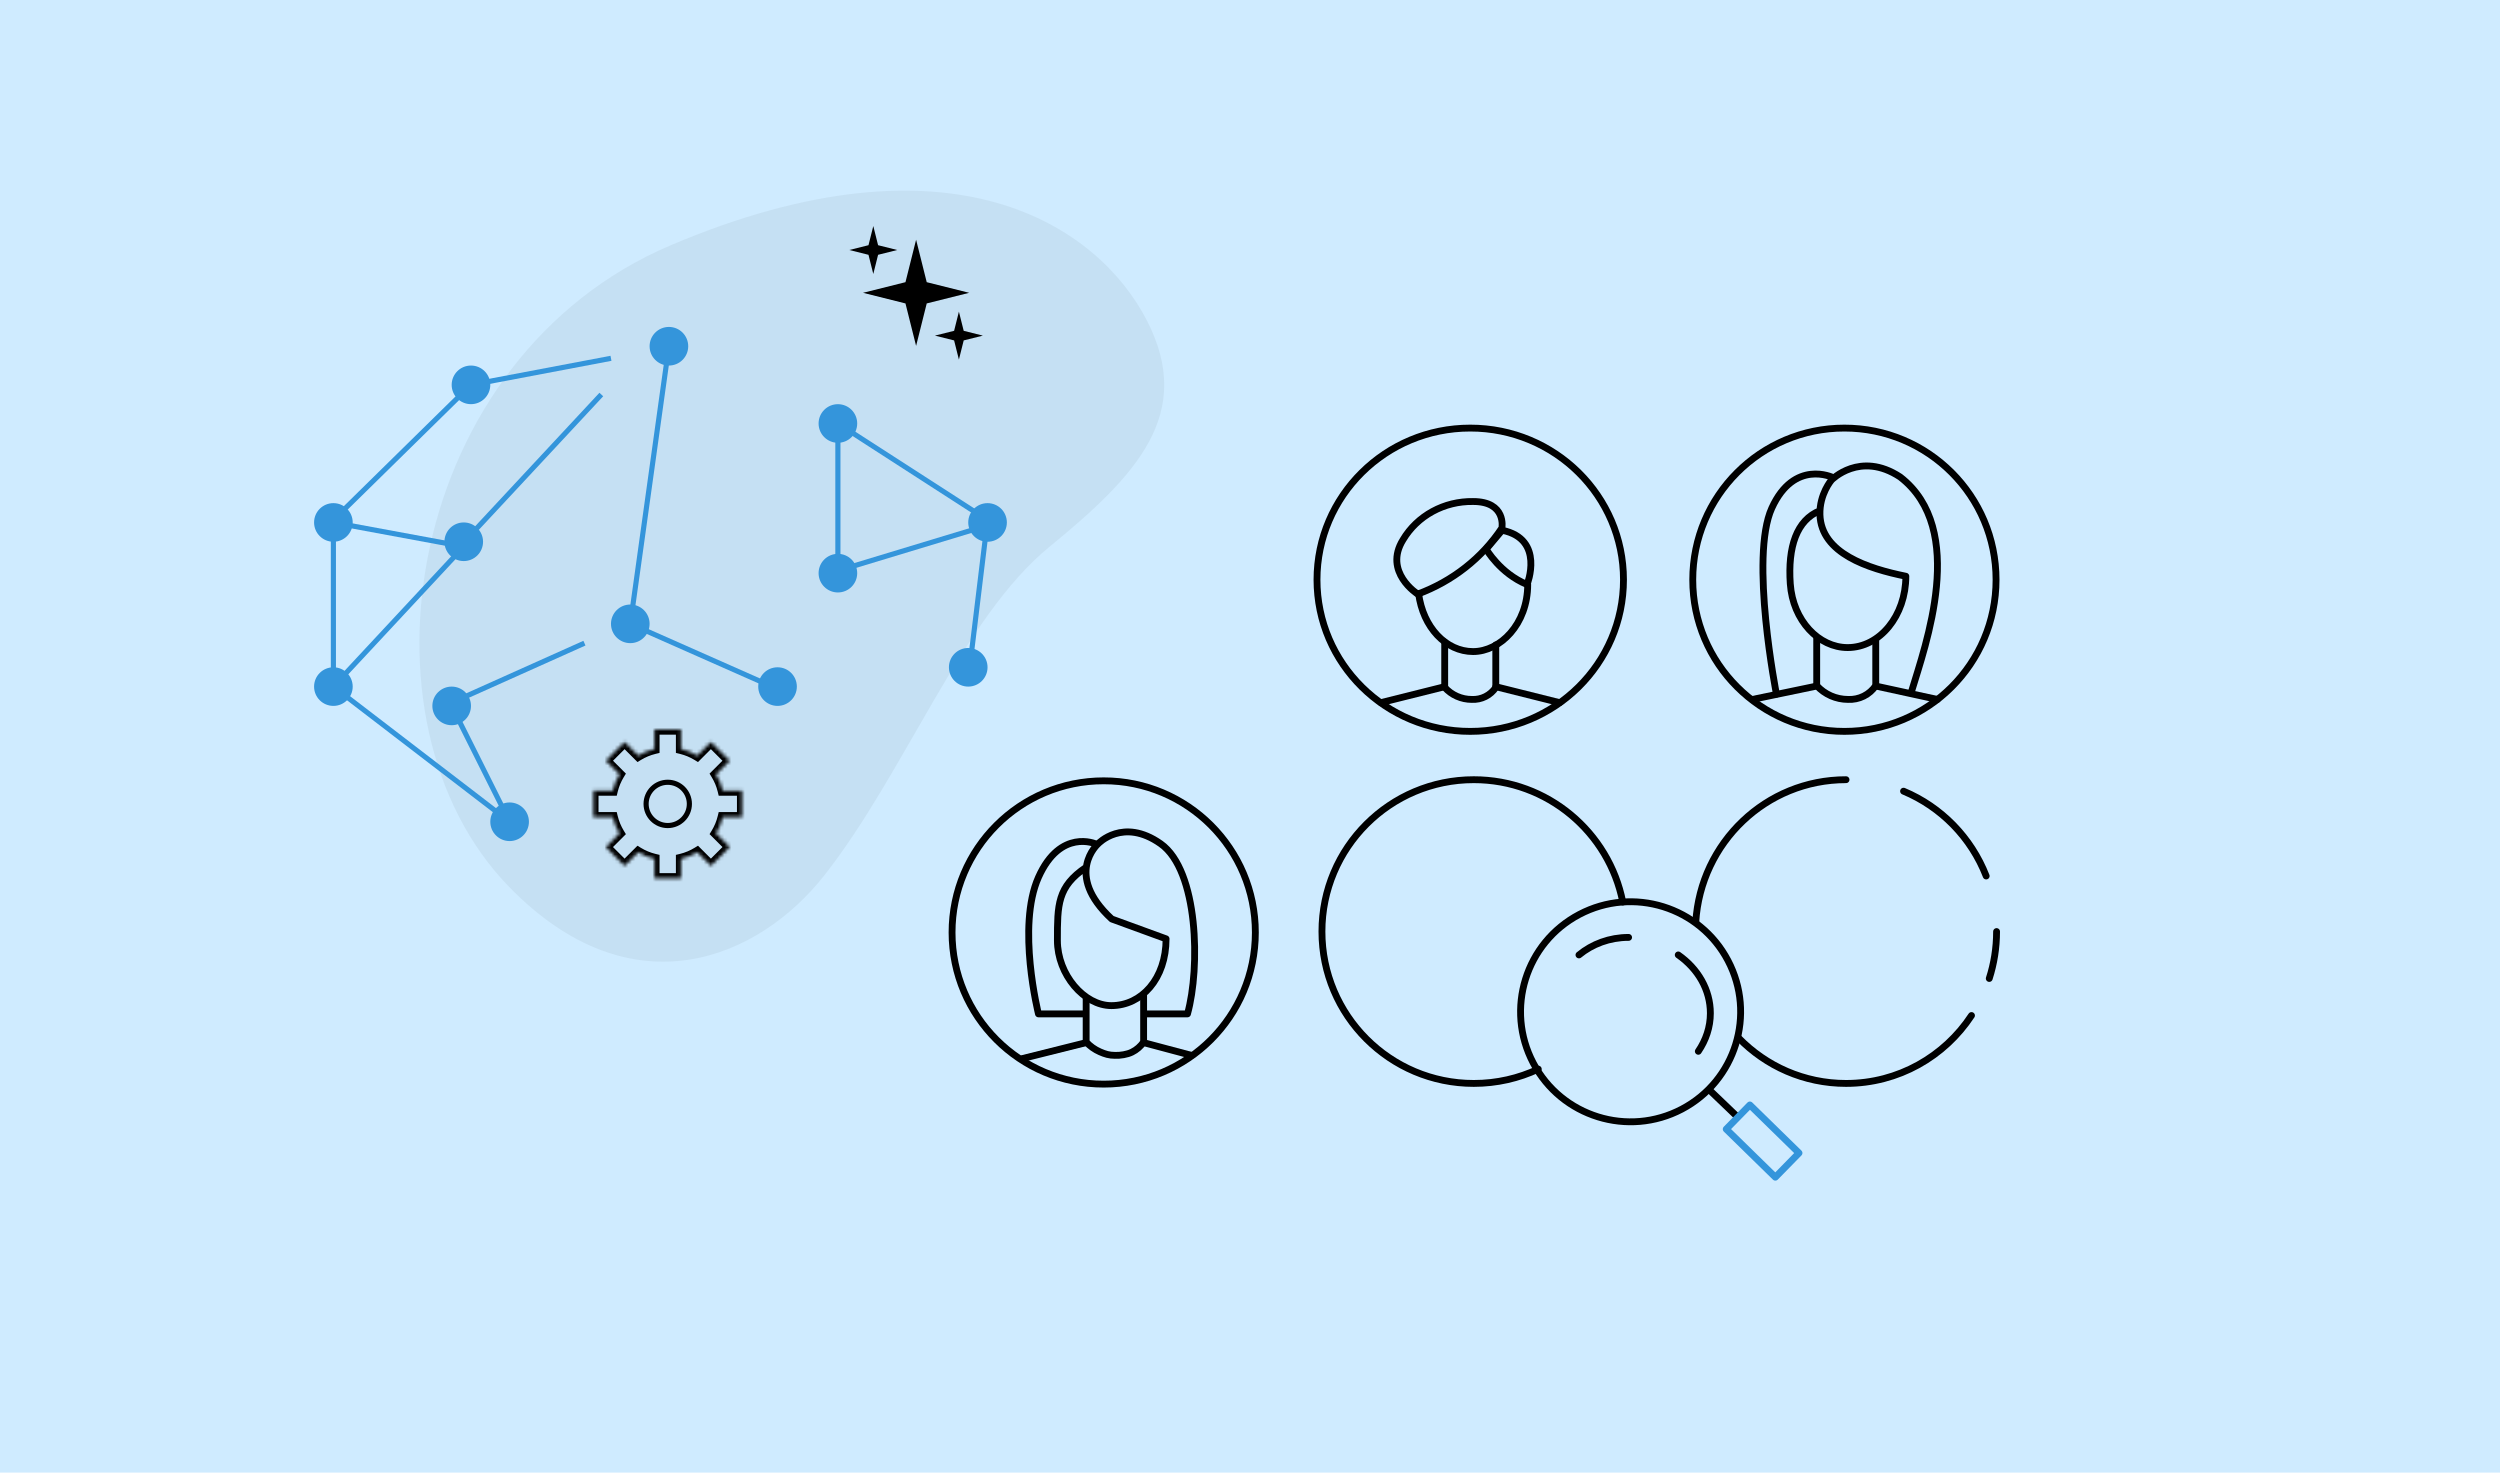 <?xml version="1.0" encoding="UTF-8"?> <svg xmlns="http://www.w3.org/2000/svg" width="730" height="430" viewBox="0 0 730 430" fill="none"><rect width="730" height="430" fill="#CFEBFF"></rect><path opacity="0.05" d="M148.661 258.974C101.395 210.397 118.687 104.388 195.836 71.622C278.18 36.649 320.732 66.153 334.855 93.507C348.977 120.862 331.892 138.846 306.416 159.69C280.94 180.534 264.262 225.67 240.673 255.648C221.545 279.957 184.559 295.869 148.661 258.974Z" fill="black"></path><path d="M429.31 213.564C454.024 213.564 474.058 193.738 474.058 169.282C474.058 144.826 454.024 125 429.31 125C404.597 125 384.562 144.826 384.562 169.282C384.562 193.738 404.597 213.564 429.31 213.564Z" stroke="black" stroke-width="2" stroke-linecap="round" stroke-linejoin="round"></path><path d="M446.091 170.68C446.091 182.275 438.036 190.257 430.133 190.257C422.231 190.257 415.506 183.188 414.227 173.285" stroke="black" stroke-width="2" stroke-linecap="round" stroke-linejoin="round"></path><path d="M413.984 173.477C424.126 169.723 432.743 162.952 438.567 154.16C438.567 154.16 439.932 146.417 430.109 146.444C425.976 146.379 421.9 147.379 418.31 149.34C414.719 151.3 411.744 154.149 409.698 157.588C403.817 167.041 413.984 173.477 413.984 173.477Z" stroke="black" stroke-width="2" stroke-linecap="round" stroke-linejoin="round"></path><path d="M438.61 154.832L433.969 160.344C433.969 160.344 438.026 167.444 445.909 170.68C445.909 170.68 451.223 157.381 438.61 154.832Z" stroke="black" stroke-width="2" stroke-linecap="round" stroke-linejoin="round"></path><path d="M421.852 187.461V200.723C422.846 201.83 424.067 202.715 425.433 203.32C426.799 203.925 428.279 204.235 429.775 204.231C431.148 204.3 432.515 204.013 433.742 203.397C434.968 202.782 436.011 201.86 436.768 200.723V188.329" stroke="black" stroke-width="2" stroke-linecap="round" stroke-linejoin="round"></path><path d="M421.852 200.512L403.207 205.173" stroke="black" stroke-width="2" stroke-linecap="round" stroke-linejoin="round"></path><path d="M436.77 200.512L455.415 205.173" stroke="black" stroke-width="2" stroke-linecap="round" stroke-linejoin="round"></path><path d="M491.094 323.869C506.796 315.607 512.828 296.181 504.566 280.479C496.304 264.778 476.878 258.746 461.177 267.008C445.475 275.269 439.443 294.696 447.705 310.397C455.967 326.099 475.393 332.13 491.094 323.869Z" stroke="black" stroke-width="2" stroke-miterlimit="10" stroke-linecap="round" stroke-linejoin="round"></path><path d="M499.414 318.523L507.233 326.026" stroke="black" stroke-width="2" stroke-miterlimit="10" stroke-linecap="round" stroke-linejoin="round"></path><path d="M510.963 322.647L504.055 329.709L518.402 343.745L525.311 336.682L510.963 322.647Z" stroke="#3495DB" stroke-width="2" stroke-miterlimit="10" stroke-linecap="round" stroke-linejoin="round"></path><path d="M461.055 278.839C464.921 275.662 469.98 273.723 475.552 273.723" stroke="black" stroke-width="2" stroke-miterlimit="10" stroke-linecap="round"></path><path d="M490.047 278.84C495.779 282.844 499.427 288.991 499.427 295.871C499.427 299.932 498.125 303.711 495.91 306.982" stroke="black" stroke-width="2" stroke-miterlimit="10" stroke-linecap="round"></path><path d="M538.567 213.564C563.023 213.564 582.849 193.738 582.849 169.282C582.849 144.826 563.023 125 538.567 125C514.111 125 494.285 144.826 494.285 169.282C494.285 193.738 514.111 213.564 538.567 213.564Z" stroke="black" stroke-width="2" stroke-linecap="round" stroke-linejoin="round"></path><path d="M530.477 186.217V200.196C531.625 201.461 533.033 202.474 534.606 203.169C536.18 203.865 537.885 204.226 539.611 204.231C541.203 204.31 542.788 203.979 544.21 203.272C545.632 202.564 546.841 201.504 547.718 200.196V187.075" stroke="black" stroke-width="2" stroke-linecap="round" stroke-linejoin="round"></path><path d="M530.473 200.324L511.664 204.243" stroke="black" stroke-width="2" stroke-linecap="round" stroke-linejoin="round"></path><path d="M547.719 200.324L565.744 204.243" stroke="black" stroke-width="2" stroke-linecap="round" stroke-linejoin="round"></path><path d="M531.436 149.113C524.605 151.841 522.011 159.719 522.762 170.477C523.513 181.235 531.107 189.091 539.513 189.091C548.897 189.091 556.506 179.777 556.506 168.26V168.26C545.442 166.023 531.762 161.571 531.424 150.289C531.244 144.27 534.797 140.162 534.797 140.162C534.797 140.162 543.105 131.559 554.83 139.266C574.665 154.546 562.178 188.55 558.172 201.891" stroke="black" stroke-width="2" stroke-linecap="round" stroke-linejoin="round"></path><path d="M535.178 139.424C535.178 139.424 523.912 133.97 517.369 148.361C510.825 162.752 518.72 202.675 518.72 202.675" stroke="black" stroke-width="2" stroke-linecap="round" stroke-linejoin="round"></path><path d="M473.844 263.382C469.827 243.024 451.879 227.672 430.346 227.672C405.859 227.672 386.008 247.526 386.008 272.016C386.008 296.507 405.859 316.361 430.346 316.361C437.079 316.361 443.462 314.86 449.178 312.174" stroke="black" stroke-width="2" stroke-linecap="round" stroke-linejoin="round"></path><path d="M583 272.016C583 276.797 582.25 281.402 580.862 285.716M539.041 227.672C515.677 227.672 496.571 246.057 495.164 269.268M555.838 231.024C566.845 235.619 575.599 244.593 579.965 255.793M575.677 296.532C567.802 308.484 554.333 316.361 539.041 316.361C526.773 316.361 515.679 311.292 507.705 303.117" stroke="black" stroke-width="2" stroke-linecap="round" stroke-linejoin="round"></path><circle cx="97.35" cy="152.555" r="5.639" fill="#3495DB"></circle><circle cx="137.526" cy="112.379" r="5.639" fill="#3495DB"></circle><circle cx="135.412" cy="158.193" r="5.639" fill="#3495DB"></circle><circle cx="244.666" cy="167.36" r="5.639" fill="#3495DB"></circle><circle cx="195.322" cy="101.102" r="5.639" fill="#3495DB"></circle><circle cx="244.666" cy="123.658" r="5.639" fill="#3495DB"></circle><circle cx="288.365" cy="152.555" r="5.639" fill="#3495DB"></circle><circle cx="282.725" cy="194.848" r="5.639" fill="#3495DB"></circle><circle cx="227.041" cy="200.485" r="5.639" fill="#3495DB"></circle><circle cx="184.045" cy="182.16" r="5.639" fill="#3495DB"></circle><circle cx="148.807" cy="239.957" r="5.639" fill="#3495DB"></circle><circle cx="131.889" cy="206.125" r="5.639" fill="#3495DB"></circle><circle cx="97.35" cy="200.485" r="5.639" fill="#3495DB"></circle><path d="M195.32 101.102L184.043 182.159" stroke="#3495DB" stroke-width="1.5"></path><path d="M288.363 151.852L282.724 198.372" stroke="#3495DB" stroke-width="1.5"></path><path d="M244.664 123.656L288.365 151.85" stroke="#3495DB" stroke-width="1.5"></path><path d="M184.043 182.158L227.039 201.189" stroke="#3495DB" stroke-width="1.5"></path><path d="M129.773 206.125L170.655 187.799" stroke="#3495DB" stroke-width="1.5"></path><path d="M131.887 206.125L148.803 239.958" stroke="#3495DB" stroke-width="1.5"></path><path d="M135.41 159.604L97.348 200.485" stroke="#3495DB" stroke-width="1.5"></path><path d="M175.586 115.197L137.524 156.079" stroke="#3495DB" stroke-width="1.5"></path><path d="M97.348 200.486L148.802 239.958" stroke="#3495DB" stroke-width="1.5"></path><path d="M137.523 112.379L178.405 104.626" stroke="#3495DB" stroke-width="1.5"></path><path d="M97.348 152.555L135.41 159.603" stroke="#3495DB" stroke-width="1.5"></path><path d="M291.188 152.555L244.667 166.652" stroke="#3495DB" stroke-width="1.5"></path><path d="M244.664 125.066V167.357" stroke="#3495DB" stroke-width="1.5"></path><path d="M137.523 112.379L97.347 151.851" stroke="#3495DB" stroke-width="1.5"></path><path d="M97.348 151.852V201.544" stroke="#3495DB" stroke-width="1.5"></path><mask id="path-50-inside-1_1492_3" fill="white"><path fill-rule="evenodd" clip-rule="evenodd" d="M191.085 213.025H198.862V218.67C200.553 219.078 202.142 219.745 203.585 220.628L207.578 216.635L213.077 222.135L209.085 226.127C209.967 227.57 210.635 229.159 211.042 230.849H216.69V238.627H211.042C210.635 240.315 209.969 241.902 209.088 243.344L213.084 247.34L207.585 252.84L203.59 248.845C202.145 249.729 200.555 250.397 198.862 250.805V256.449H191.085V250.804C189.395 250.396 187.807 249.729 186.365 248.847L182.372 252.84L176.872 247.341L180.865 243.348C179.983 241.905 179.316 240.316 178.908 238.627H173.266L173.266 230.849H178.908C179.316 229.158 179.984 227.567 180.868 226.123L176.879 222.134L182.379 216.635L186.369 220.625C187.81 219.744 189.397 219.078 191.085 218.671V213.025Z"></path></mask><path d="M198.862 213.025H200.362V211.525H198.862V213.025ZM191.085 213.025V211.525H189.585V213.025H191.085ZM198.862 218.67H197.362V219.852L198.511 220.128L198.862 218.67ZM203.585 220.628L202.803 221.907L203.811 222.524L204.646 221.688L203.585 220.628ZM207.578 216.635L208.638 215.575L207.578 214.514L206.517 215.575L207.578 216.635ZM213.077 222.135L214.138 223.195L215.199 222.135L214.138 221.074L213.077 222.135ZM209.085 226.127L208.024 225.066L207.189 225.902L207.805 226.91L209.085 226.127ZM211.042 230.849L209.584 231.201L209.861 232.349H211.042V230.849ZM216.69 230.849H218.19V229.349H216.69V230.849ZM216.69 238.627V240.127H218.19V238.627H216.69ZM211.042 238.627V237.127H209.861L209.584 238.275L211.042 238.627ZM209.088 243.344L207.808 242.561L207.192 243.569L208.027 244.404L209.088 243.344ZM213.084 247.34L214.145 248.401L215.205 247.34L214.145 246.279L213.084 247.34ZM207.585 252.84L206.524 253.9L207.585 254.961L208.645 253.9L207.585 252.84ZM203.59 248.845L204.65 247.784L203.815 246.948L202.807 247.565L203.59 248.845ZM198.862 250.805L198.511 249.347L197.362 249.624V250.805H198.862ZM198.862 256.449V257.949H200.362V256.449H198.862ZM191.085 256.449H189.585V257.949H191.085V256.449ZM191.085 250.804H192.585V249.623L191.437 249.346L191.085 250.804ZM186.365 248.847L187.147 247.568L186.14 246.951L185.304 247.787L186.365 248.847ZM182.372 252.84L181.311 253.901L182.372 254.961L183.433 253.901L182.372 252.84ZM176.872 247.341L175.812 246.28L174.751 247.341L175.812 248.401L176.872 247.341ZM180.865 243.348L181.926 244.408L182.761 243.573L182.145 242.565L180.865 243.348ZM178.908 238.627L180.367 238.275L180.09 237.127H178.908V238.627ZM173.266 238.627H171.766L171.766 240.127H173.266V238.627ZM173.266 230.849V229.349H171.766V230.849H173.266ZM178.908 230.849V232.349H180.09L180.366 231.201L178.908 230.849ZM180.868 226.123L182.148 226.906L182.764 225.898L181.929 225.062L180.868 226.123ZM176.879 222.134L175.818 221.074L174.758 222.134L175.818 223.195L176.879 222.134ZM182.379 216.635L183.439 215.574L182.379 214.513L181.318 215.574L182.379 216.635ZM186.369 220.625L185.309 221.686L186.144 222.521L187.151 221.905L186.369 220.625ZM191.085 218.671L191.437 220.129L192.585 219.852V218.671H191.085ZM198.862 211.525H191.085V214.525H198.862V211.525ZM200.362 218.67V213.025H197.362V218.67H200.362ZM198.511 220.128C200.046 220.499 201.491 221.105 202.803 221.907L204.368 219.348C202.794 218.385 201.059 217.657 199.214 217.212L198.511 220.128ZM206.517 215.575L202.525 219.567L204.646 221.688L208.638 217.696L206.517 215.575ZM214.138 221.074L208.638 215.575L206.517 217.696L212.017 223.195L214.138 221.074ZM210.146 227.188L214.138 223.195L212.017 221.074L208.024 225.066L210.146 227.188ZM207.805 226.91C208.608 228.222 209.214 229.665 209.584 231.201L212.501 230.498C212.056 228.653 211.327 226.919 210.365 225.345L207.805 226.91ZM216.69 229.349H211.042V232.349H216.69V229.349ZM218.19 238.627V230.849H215.19V238.627H218.19ZM211.042 240.127H216.69V237.127H211.042V240.127ZM209.584 238.275C209.214 239.809 208.609 241.251 207.808 242.561L210.367 244.126C211.329 242.553 212.056 240.821 212.5 238.978L209.584 238.275ZM214.145 246.279L210.148 242.283L208.027 244.404L212.023 248.401L214.145 246.279ZM208.645 253.9L214.145 248.401L212.023 246.279L206.524 251.779L208.645 253.9ZM202.529 249.905L206.524 253.9L208.645 251.779L204.65 247.784L202.529 249.905ZM202.807 247.565C201.493 248.369 200.048 248.976 198.511 249.347L199.214 252.263C201.061 251.818 202.797 251.088 204.373 250.124L202.807 247.565ZM200.362 256.449V250.805H197.362V256.449H200.362ZM191.085 257.949H198.862V254.949H191.085V257.949ZM189.585 250.804V256.449H192.585V250.804H189.585ZM191.437 249.346C189.902 248.976 188.459 248.37 187.147 247.568L185.582 250.127C187.156 251.089 188.889 251.817 190.733 252.262L191.437 249.346ZM183.433 253.901L187.425 249.908L185.304 247.787L181.311 251.779L183.433 253.901ZM175.812 248.401L181.311 253.901L183.433 251.779L177.933 246.28L175.812 248.401ZM179.805 242.287L175.812 246.28L177.933 248.401L181.926 244.408L179.805 242.287ZM182.145 242.565C181.343 241.253 180.737 239.81 180.367 238.275L177.45 238.978C177.895 240.823 178.623 242.556 179.586 244.13L182.145 242.565ZM173.266 240.127H178.908V237.127H173.266V240.127ZM171.766 230.849L171.766 238.627H174.766L174.766 230.849H171.766ZM178.908 229.349H173.266V232.349H178.908V229.349ZM180.366 231.201C180.737 229.664 181.344 228.219 182.148 226.906L179.589 225.34C178.625 226.915 177.895 228.651 177.45 230.498L180.366 231.201ZM175.818 223.195L179.807 227.184L181.929 225.062L177.94 221.074L175.818 223.195ZM181.318 215.574L175.818 221.074L177.94 223.195L183.439 217.695L181.318 215.574ZM187.43 219.565L183.439 215.574L181.318 217.695L185.309 221.686L187.43 219.565ZM187.151 221.905C188.462 221.104 189.904 220.499 191.437 220.129L190.733 217.213C188.891 217.657 187.159 218.385 185.587 219.345L187.151 221.905ZM189.585 213.025V218.671H192.585V213.025H189.585Z" fill="black" mask="url(#path-50-inside-1_1492_3)"></path><circle cx="194.979" cy="234.739" r="6.319" stroke="black" stroke-width="1.5"></circle><path d="M322.282 316.564C346.738 316.564 366.564 296.738 366.564 272.282C366.564 247.826 346.738 228 322.282 228C297.826 228 278 247.826 278 272.282C278 296.738 297.826 316.564 322.282 316.564Z" stroke="black" stroke-width="2" stroke-linecap="round" stroke-linejoin="round"></path><path d="M317.156 291.572V304.262C318.274 305.482 319.644 306.458 321.176 307.129C322.707 307.799 323.867 308.158 325.546 308.163C327.096 308.239 329.138 307.909 330.522 307.227C331.906 306.545 333.083 305.523 333.937 304.262V290.461" stroke="black" stroke-width="2" stroke-linecap="round" stroke-linejoin="round"></path><path d="M317.157 304.445L298.512 309.107" stroke="black" stroke-width="2" stroke-linecap="round" stroke-linejoin="round"></path><path d="M333.934 304.445L347.917 308.174" stroke="black" stroke-width="2" stroke-linecap="round" stroke-linejoin="round"></path><path d="M317.132 253.256C308.762 258.914 308.762 264.156 308.762 274.598C308.762 284.628 316.61 293.641 324.515 293.641C333.34 293.641 340.495 285.784 340.495 274.138L324.628 268.347C310.489 255.307 320.643 246.38 320.643 246.38C320.643 246.38 327.893 238.586 338.92 246.38C349.947 254.174 350.516 282.563 346.749 296.054H334.662" stroke="black" stroke-width="2" stroke-linecap="round" stroke-linejoin="round"></path><path d="M319.952 246.425C319.952 246.425 309.65 241.788 303.229 256.178C296.808 270.567 303.229 296.054 303.229 296.054H316.473" stroke="black" stroke-width="2" stroke-linecap="round" stroke-linejoin="round"></path><path d="M264.397 82.397L267.5 70L270.603 82.397L283 85.5L270.603 88.603L267.5 101L264.397 88.603L252 85.5L264.397 82.397Z" fill="black"></path><path d="M278.599 96.599L280 91L281.401 96.599L287 98L281.401 99.401L280 105L278.599 99.401L273 98L278.599 96.599Z" fill="black"></path><path d="M253.599 71.599L255 66L256.401 71.599L262 73L256.401 74.401L255 80L253.599 74.401L248 73L253.599 71.599Z" fill="black"></path></svg> 